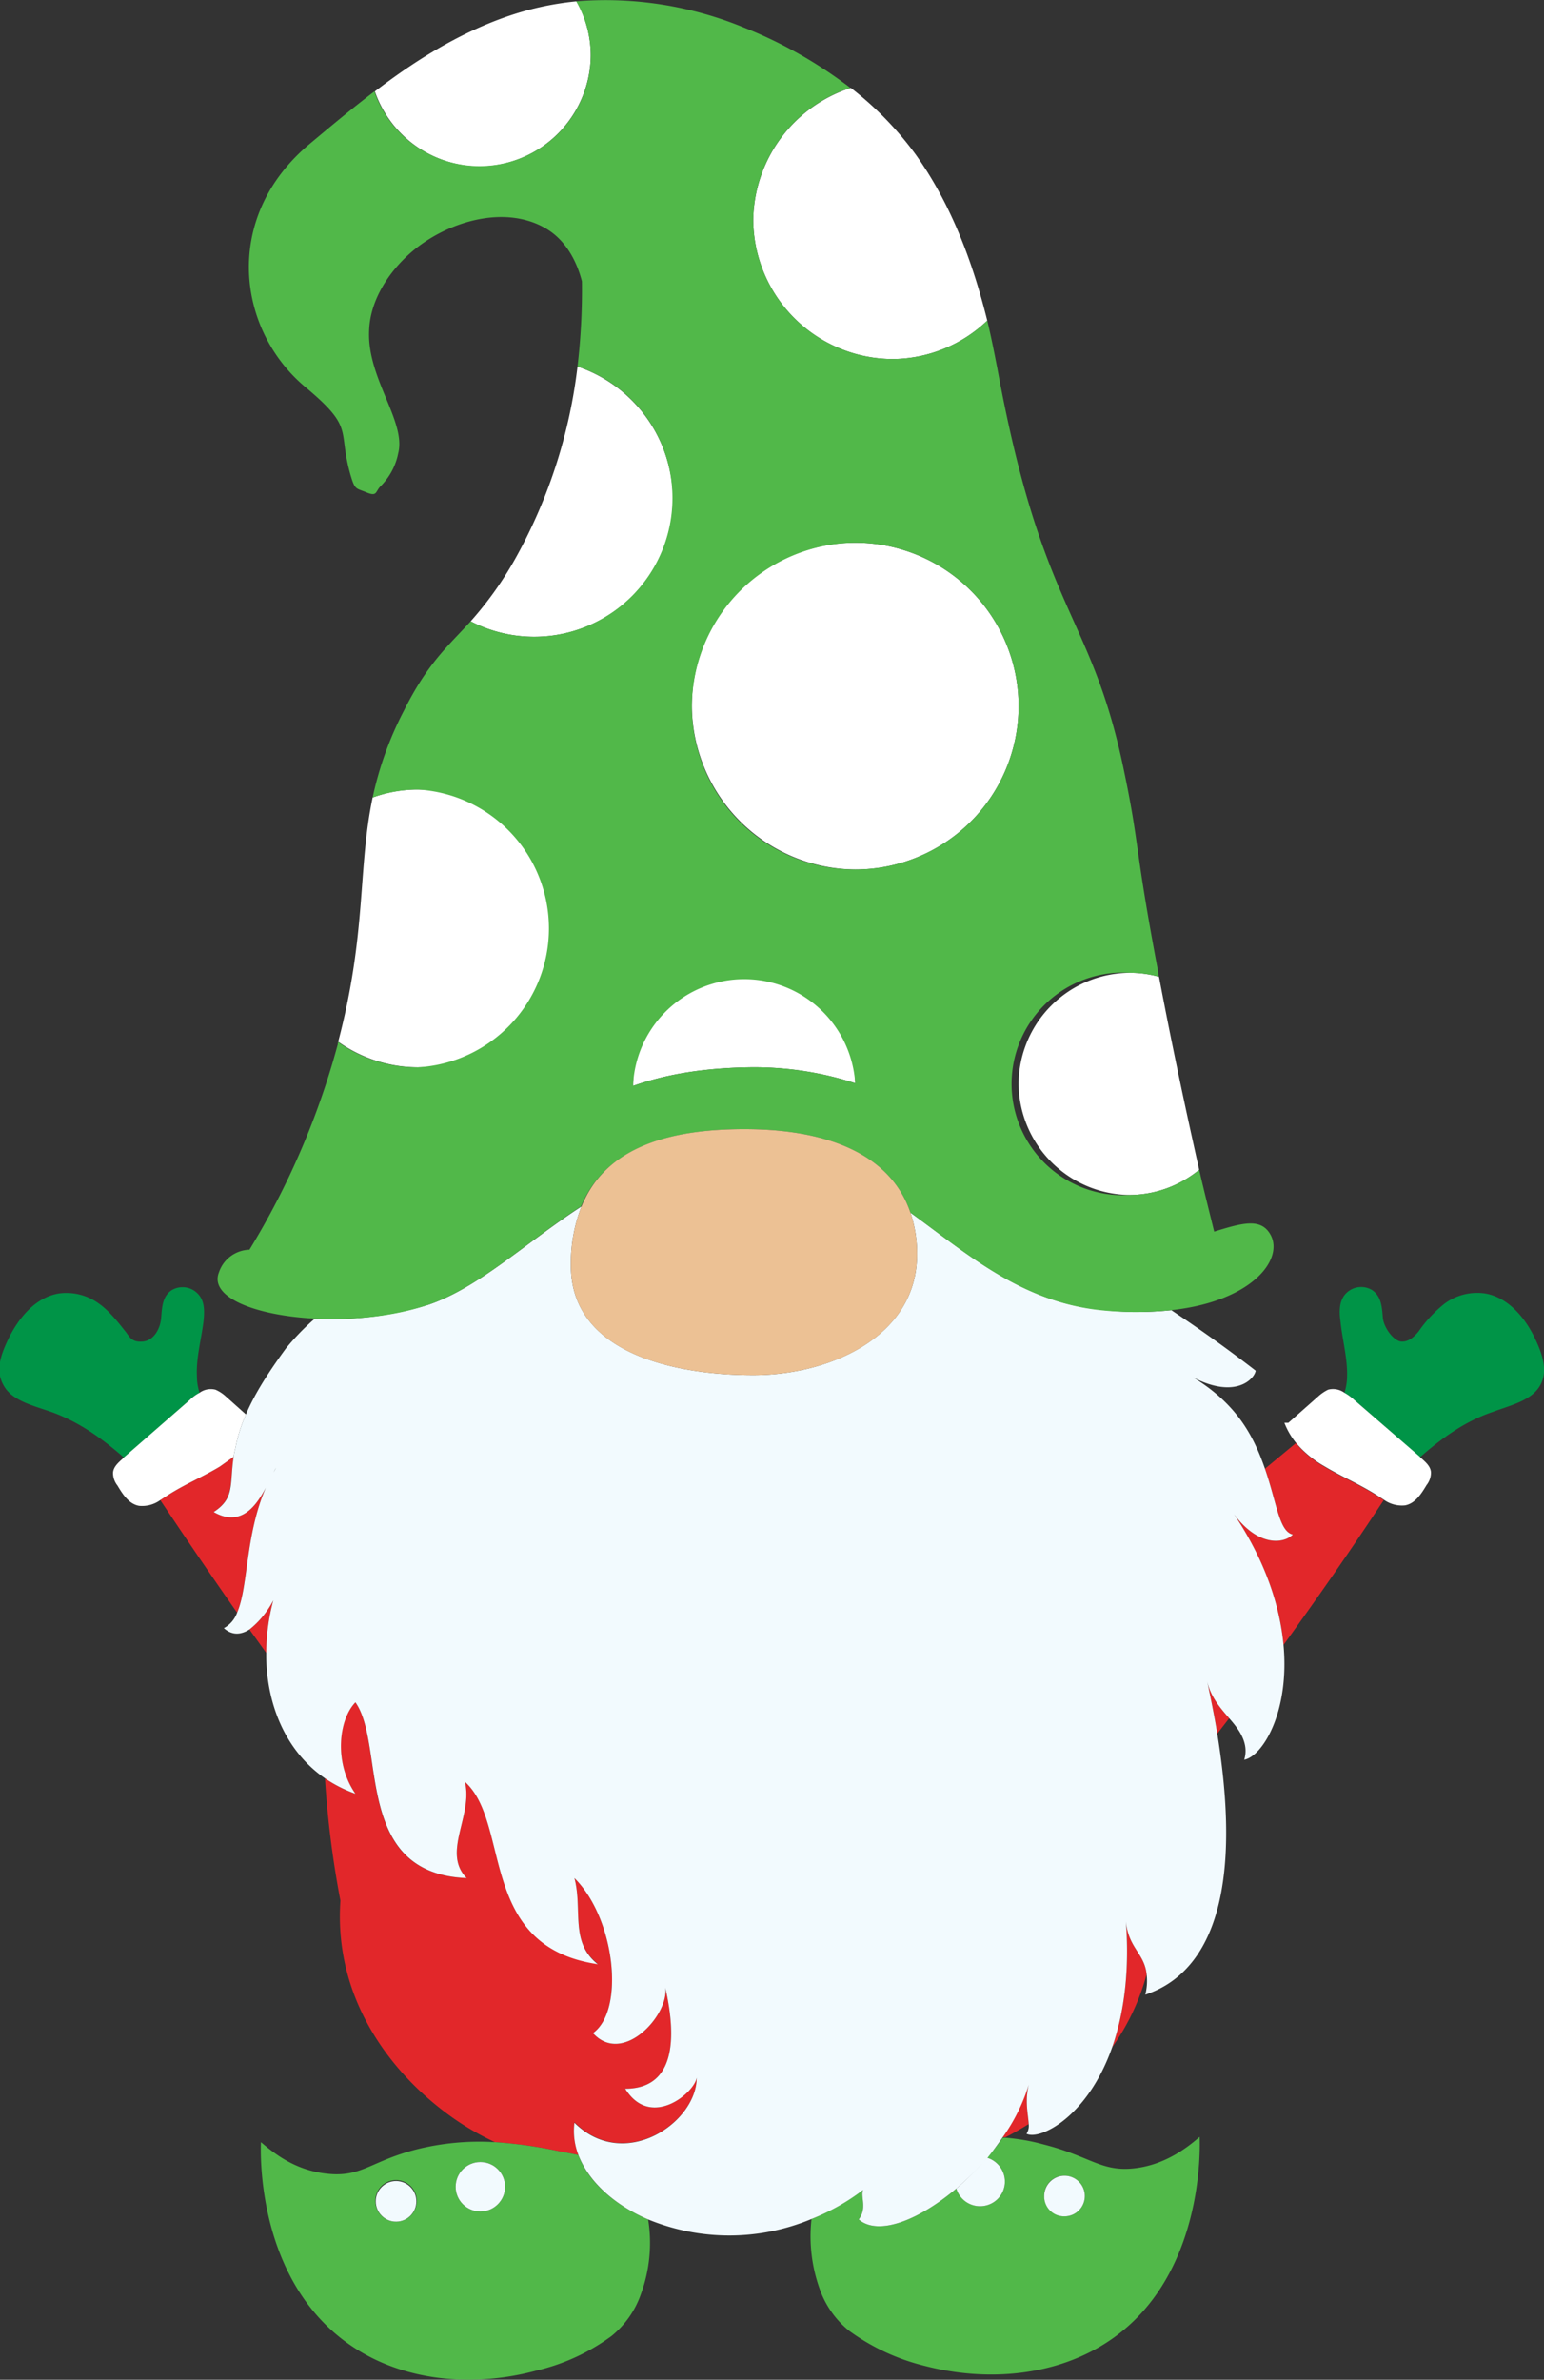 <?xml version="1.0" encoding="UTF-8"?>
<svg xmlns="http://www.w3.org/2000/svg" width="349.7" height="538.9" viewBox="0 0 349.7 538.9">
  <rect x="0" y="0" width="349.7" height="538.9" fill="#333333" stroke="none"/>
  <g id="katman_2" data-name="katman 2">
    <g id="katman_1-2" data-name="katman 1">
      <g>
        <g id="Layer_7" data-name="Layer 7">
          <g>
            <path d="M347.8,303.4c-2.1-4.6-6-9.6-11.5-10.5a12.4,12.4,0,0,0-9.1,2.3,29.4,29.4,0,0,0-5.9,6.3c-.9,1.1-2.2,2.4-3.9,2.3s-4-3.1-4.2-5.4-.3-4.9-2.5-6.3a4.8,4.8,0,0,0-6.2,1.2c-1.2,1.6-1.2,3.8-.9,5.9.4,4.1,1.6,8.3,1.5,12.4a12.6,12.6,0,0,1-.6,3.8,11.2,11.2,0,0,1,2.2,1.6l14.9,13c4.7-4.1,9.9-8,16.3-10.2,4-1.5,8.6-2.5,10.7-5.7S349.5,307,347.8,303.4Z" style="fill: #009447"></path>
            <path d="M43,317a8.9,8.9,0,0,1,2.2-1.6,12.1,12.1,0,0,1-.6-3.8c-.2-4.1,1-8.3,1.5-12.4.2-2.1.3-4.3-1-5.9a4.8,4.8,0,0,0-6.1-1.2c-2.3,1.4-2.3,4.1-2.5,6.4s-1.6,5.1-4.2,5.3-3-1.2-3.9-2.3-3.5-4.6-6-6.3a12.5,12.5,0,0,0-9-2.3c-5.6.9-9.4,5.9-11.6,10.5s-2.7,7.7-.7,10.8,6.7,4.2,10.7,5.6c6.3,2.3,11.5,6.1,16.3,10.3Z" style="fill: #009447"></path>
          </g>
        </g>
        <g id="Layer_6" data-name="Layer 6">
          <g>
            <path d="M299.9,332.1a23.5,23.5,0,0,1-6.4-5.3l-7,5.8c2.7,7.8,3.2,14.2,6.3,14.9-1.7,1.9-7.6,3.1-13.3-4.6,7.3,11,10.4,21.1,11.2,29.6,7.8-10.8,15.4-21.7,22.7-32.8l-1.7-1.1C307.9,336.2,303.7,334.4,299.9,332.1Z" style="fill: #e2272a"></path>
            <path d="M275.7,392.6l2.7-3.5c-2-2.3-4.2-4.8-5-8.4C274.3,384.9,275.1,388.9,275.7,392.6Z" style="fill: #e2272a"></path>
            <g>
              <g>
                <path d="M48.4,342.4c4.7-3.1,3.6-6.2,4.5-12.5l-3.1,2.2c-3.8,2.3-8.1,4.1-11.8,6.5l-1.7,1.1q8.6,12.9,17.4,25.5c2.6-6.1,1.8-17.4,6.5-28.3C58,341.1,54.5,345.9,48.4,342.4Z" style="fill: #e2272a"></path>
                <path d="M61.9,362.4a20.2,20.2,0,0,1-5.4,6.6l3.8,5.3A46.8,46.8,0,0,1,61.9,362.4Z" style="fill: #e2272a"></path>
              </g>
              <path d="M131,488a15.3,15.3,0,0,1-.9-7.4c11.3,11.3,27.7,0,27.7-10.1-.6,3.4-10.4,11.8-16.2,2.5,13.4,0,10.6-16,9.1-22.9.9,6.1-9.6,17.8-16.4,10.3,7.3-5.2,5-26-4.2-35.1,1.9,7.1-1.1,14.5,5.3,19.4-27.3-3.9-19.6-31.9-30.1-41.2,1.9,7.7-5.3,16,.4,21.8-25.9-1-18.3-30.1-25.2-39.8-3.9,3.9-4.9,13.7,0,20.7a27.9,27.9,0,0,1-6.9-3.5,220.6,220.6,0,0,0,3.5,27.7c-1.5,21.9,11,37.9,22.4,46.9a62.3,62.3,0,0,0,12.6,7.8,100,100,0,0,1,13.8,1.9Z" style="fill: #e2272a"></path>
            </g>
            <path d="M233.3,471.1a46.5,46.5,0,0,1-6.2,12.9h.6c1.8-.9,3.5-1.9,5.3-3C232.9,478.8,231.9,475.3,233.3,471.1Z" style="fill: #e2272a"></path>
            <path d="M251.9,463.6a51.6,51.6,0,0,0,7.8-16.5c-.5-4.8-4.1-5.9-4.7-12C255.9,447,254.4,456.4,251.9,463.6Z" style="fill: #e2272a"></path>
          </g>
        </g>
        <g id="Layer_5" data-name="Layer 5">
          <g>
            <path d="M131,488l-5.1-1a100,100,0,0,0-13.8-1.9,58.5,58.5,0,0,0-17.6,1.6c-10.3,2.6-12.4,6.2-19.8,5.6s-12.2-4.3-15.6-7.2c-.1,2.5-1,31.4,20.3,46,12.2,8.4,28.2,9.5,42.2,5.7a46.5,46.5,0,0,0,16.9-7.8,21.2,21.2,0,0,0,6.7-9.6,33.7,33.7,0,0,0,1.6-16.8C139.1,499.3,133.2,494,131,488ZM89.7,503.1a4.7,4.7,0,1,1,4.7-4.6A4.7,4.7,0,0,1,89.7,503.1Zm19.1-2.3a5.6,5.6,0,1,1,5.6-5.6A5.6,5.6,0,0,1,108.8,500.8Z" style="fill: #51b849"></path>
            <path d="M223.5,488.6a5.7,5.7,0,0,1,4.1,5.4,5.6,5.6,0,0,1-5.6,5.6,5.7,5.7,0,0,1-5.4-4c-8.5,7.2-17.7,10.8-22.1,7,2-2.7.3-5.3,1-6.7a52.8,52.8,0,0,1-11.7,6.6,35.3,35.3,0,0,0,1.8,15.7,21.2,21.2,0,0,0,6.7,9.6,48.5,48.5,0,0,0,16.9,7.9c14,3.7,30,2.6,42.3-5.8,21.2-14.5,20.3-43.5,20.2-46-3.4,3-8.7,6.7-15.6,7.2s-9.5-2.9-19.8-5.5a45.7,45.7,0,0,0-8.6-1.5h-.6A40.6,40.6,0,0,1,223.5,488.6Zm17.6,4.1a4.6,4.6,0,1,1-4.6,4.6A4.5,4.5,0,0,1,241.1,492.7Z" style="fill: #51b849"></path>
          </g>
        </g>
        <g id="Layer_4" data-name="Layer 4">
          <g>
            <g>
              <path d="M306.7,317a11.2,11.2,0,0,0-2.2-1.6,4.4,4.4,0,0,0-3.7-.7,9.6,9.6,0,0,0-2.1,1.4l-6.9,6.1h-.9a17,17,0,0,0,2.6,4.5,23.5,23.5,0,0,0,6.4,5.3c3.8,2.3,8,4.1,11.8,6.5l1.7,1.1a7,7,0,0,0,4.8,1.3c2.3-.4,3.7-2.6,4.9-4.6a4.6,4.6,0,0,0,1-2.9c-.1-1.3-1.1-2.2-2.1-3.1s-.3-.2-.4-.4Z" style="fill: #fff"></path>
              <path d="M49.8,332.1l3.1-2.2a16.2,16.2,0,0,1,.4-1.9,35.7,35.7,0,0,1,2.4-7.7L51,316.1a8.3,8.3,0,0,0-2.2-1.4,4.3,4.3,0,0,0-3.6.7A8.9,8.9,0,0,0,43,317L28.1,330l-.4.4c-1,.9-2,1.8-2.1,3.1a4.6,4.6,0,0,0,1,2.9c1.2,2,2.6,4.2,4.9,4.6a7,7,0,0,0,4.8-1.3l1.7-1.1C41.7,336.2,46,334.4,49.8,332.1Z" style="fill: #fff"></path>
              <g>
                <circle cx="89.7" cy="498.5" r="4.6" style="fill: #f2fafe"></circle>
                <circle cx="108.8" cy="495.2" r="5.6" style="fill: #f2fafe"></circle>
                <path d="M241.1,501.9a4.6,4.6,0,1,0-4.6-4.6A4.5,4.5,0,0,0,241.1,501.9Z" style="fill: #f2fafe"></path>
                <path d="M222,499.6a5.6,5.6,0,0,0,5.6-5.6,5.7,5.7,0,0,0-4.1-5.4,57.1,57.1,0,0,1-6.9,7A5.6,5.6,0,0,0,222,499.6Z" style="fill: #f2fafe"></path>
              </g>
            </g>
            <g>
              <path d="M292.8,347.5c-3.1-.7-3.6-7.1-6.3-14.9s-6.6-14.8-16.3-20.7c9.6,5,13.9.4,14.2-1.5-5.8-4.5-12.2-9.1-19.1-13.7a71.5,71.5,0,0,1-16-.1c-18-1.8-30.2-12.7-43.1-22a28.7,28.7,0,0,1,1.5,9.5c0,18.5-19.6,27.3-37.1,27.3s-41.3-4.8-41.3-24.8a35.3,35.3,0,0,1,2.4-13.4c-12.9,8.4-23.4,18.5-34.8,22.3a73.8,73.8,0,0,1-25.6,3.1,55.8,55.8,0,0,0-6.5,6.7c-4.7,6.4-7.4,11-9.1,15a35.7,35.7,0,0,0-2.4,7.7,14.2,14.2,0,0,0-.4,2c-.9,6.2.3,9.3-4.5,12.4,6.1,3.5,9.6-1.3,11.8-5.5-4.7,10.9-3.9,22.3-6.5,28.3a6.5,6.5,0,0,1-3,3.5c1.9,1.7,3.9,1.5,5.8.3a20.2,20.2,0,0,0,5.4-6.6,46.8,46.8,0,0,0-1.6,11.9c-.1,10.9,4,22,13.3,28.4a29.8,29.8,0,0,0,6.9,3.5c-4.9-7-3.8-16.8,0-20.7,6.9,9.7-.6,38.8,25.2,39.8-5.7-5.8,1.5-14.1-.4-21.8,10.5,9.4,2.8,37.3,30.1,41.3-6.4-5-3.4-12.4-5.3-19.5,9.2,9.1,11.5,29.9,4.2,35.1,6.8,7.5,17.3-4.2,16.4-10.3,1.5,6.9,4.3,22.9-9.1,22.9,5.8,9.3,15.7.9,16.2-2.5,0,10.2-16.4,21.4-27.7,10.2a15.1,15.1,0,0,0,.9,7.3c2.3,6,8.1,11.3,15.8,14.6a48.3,48.3,0,0,0,37-.1,49.1,49.1,0,0,0,11.7-6.6c-.7,1.5,1,4-1,6.7,4.4,3.8,13.6.2,22.1-7a64.9,64.9,0,0,0,7-6.9c1.2-1.5,2.4-3.1,3.5-4.7a41.5,41.5,0,0,0,6.2-12.9c-1.4,4.2-.4,7.7-.3,10a3.3,3.3,0,0,1-.5,2.1c3,1.5,13.8-3.7,19.4-19.6,2.5-7.2,4-16.6,3.1-28.5.6,6.1,4.2,7.2,4.7,12a12.7,12.7,0,0,1-.3,4.6c11.8-3.9,23-17.7,16.3-59.1-.6-3.7-1.4-7.7-2.3-11.9.8,3.6,3,6.1,5,8.4s4.6,5.5,3.4,9.4c4.2-.8,10.3-10.9,8.9-26-.8-8.5-3.9-18.7-11.2-29.6C285.2,350.6,291.1,349.4,292.8,347.5ZM62.5,332.4c-.2.5-.5.9-.7,1.3Z" style="fill: #f2fafe"></path>
              <g>
                <path d="M126.1,210.3a31.8,31.8,0,0,0-31.5-31.5,29.2,29.2,0,0,0-10.2,1.8c-3.4,16.1-1.3,30.6-7.8,55.3a31.4,31.4,0,0,0,18,5.8C111.7,241.7,126.1,227.4,126.1,210.3Z" style="fill: #fff"></path>
                <path d="M152.4,112.8A31.8,31.8,0,0,0,130.8,83a117.4,117.4,0,0,1-13.7,42.8,80.1,80.1,0,0,1-10.5,14.9,31.4,31.4,0,0,0,45.8-27.9Z" style="fill: #fff"></path>
                <path d="M170.6,49.9a31.7,31.7,0,0,0,31.5,31.4,31.3,31.3,0,0,0,21.5-8.7c-3.3-13.3-8.2-26.4-16.2-37.6a75.2,75.2,0,0,0-14.7-15.1A31.9,31.9,0,0,0,170.6,49.9Z" style="fill: #fff"></path>
                <path d="M193.7,196.9a37,37,0,1,0-37-37A37.3,37.3,0,0,0,193.7,196.9Z" style="fill: #fff"></path>
                <path d="M168.5,220.3a25.3,25.3,0,0,0-25.1,25.1v.5c6.8-2.4,15.1-4,25.9-4.2a74.1,74.1,0,0,1,24.4,3.6A25.4,25.4,0,0,0,168.5,220.3Z" style="fill: #fff"></path>
                <path d="M230.7,245.4a25.4,25.4,0,0,0,25.2,25.2,25,25,0,0,0,15.7-5.7c-2.7-12.1-5.9-26.8-9.1-43.7a24.4,24.4,0,0,0-6.6-.9A25.3,25.3,0,0,0,230.7,245.4Z" style="fill: #fff"></path>
                <path d="M108.6,37.7a25.4,25.4,0,0,0,25.2-25.2A25.5,25.5,0,0,0,130.6.3,67.9,67.9,0,0,0,114.1,4c-10.6,3.8-20.2,9.8-29.2,16.7A25.3,25.3,0,0,0,108.6,37.7Z" style="fill: #fff"></path>
              </g>
            </g>
          </g>
        </g>
        <g id="Layer_3" data-name="Layer 3">
          <path d="M287.7,279.5c-2.2-3.8-6.5-2.5-12.7-.6-1-4.1-2.2-8.8-3.4-14a25,25,0,0,1-15.7,5.7,25.2,25.2,0,1,1,0-50.3,24.4,24.4,0,0,1,6.6.9,5,5,0,0,1-.2-1.2c-5.5-29.1-4.1-28.2-7.8-45.8-7.4-35.6-18.4-35.2-28.6-90.7-.7-3.6-1.4-7.2-2.3-10.9a31.3,31.3,0,0,1-21.5,8.7,31.7,31.7,0,0,1-31.5-31.4,31.9,31.9,0,0,1,22-30A100.9,100.9,0,0,0,168.4,6.2,82.4,82.4,0,0,0,130.5.3a24.5,24.5,0,0,1,3.3,12.2,25.2,25.2,0,0,1-49,8.2c-5,3.8-9.9,7.9-14.8,12-19.7,16.6-16.3,42-.9,54.9,11.4,9.5,7.3,9.6,10.3,20,1,3.4,1.2,2.9,3.6,3.9s2-.1,3.1-1.3a14.5,14.5,0,0,0,4.1-7.6c1.8-7.2-7.1-17-6.6-27.7.2-7,4.6-13.6,9.8-18,7.8-6.6,20.6-10.6,30-5.3,5.7,3.2,7.7,9.4,8.4,12.1a149.5,149.5,0,0,1-1,19.3,31.4,31.4,0,0,1-9.9,61.2,31.5,31.5,0,0,1-14.3-3.5c-5.1,5.6-9.7,9.4-15.1,20.2a77.6,77.6,0,0,0-7.1,19.7,31.2,31.2,0,0,1,10.2-1.8,31.5,31.5,0,0,1,0,62.9,31.1,31.1,0,0,1-18-5.7.9.9,0,0,0-.1.5,177.8,177.8,0,0,1-20,46.5,7.5,7.5,0,0,0-6.9,5.1c-2.3,5.7,8.3,9.8,21.7,10.5,8.3.4,17.6-.4,25.6-3.1,11.4-3.8,21.9-13.9,34.7-22.3,5.7-13.7,20.7-17.5,37-17.5,20.1,0,33.4,6.5,37.6,18.9,12.9,9.4,25.1,20.2,43.1,22.1a76.5,76.5,0,0,0,15.9,0C283.8,294.7,290.9,285,287.7,279.5Zm-94-156.6a37,37,0,1,1-37,37A37.3,37.3,0,0,1,193.7,122.9ZM169.3,241.7c-10.8.2-19.1,1.8-25.9,4.2v-.5a25.2,25.2,0,0,1,50.3-.1A74.1,74.1,0,0,0,169.3,241.7Z" style="fill: #51b849"></path>
        </g>
        <g id="Layer_2" data-name="Layer 2">
          <path d="M168.6,255.7c-16.3,0-31.3,3.7-36.9,17.5a35.3,35.3,0,0,0-2.4,13.4c0,20,23.7,24.8,41.3,24.8s37.1-8.8,37.1-27.3a28.7,28.7,0,0,0-1.5-9.5C202,262.2,188.8,255.7,168.6,255.7Z" style="fill: #ecc194"></path>
        </g>
      </g>
    </g>
  </g>
</svg>
